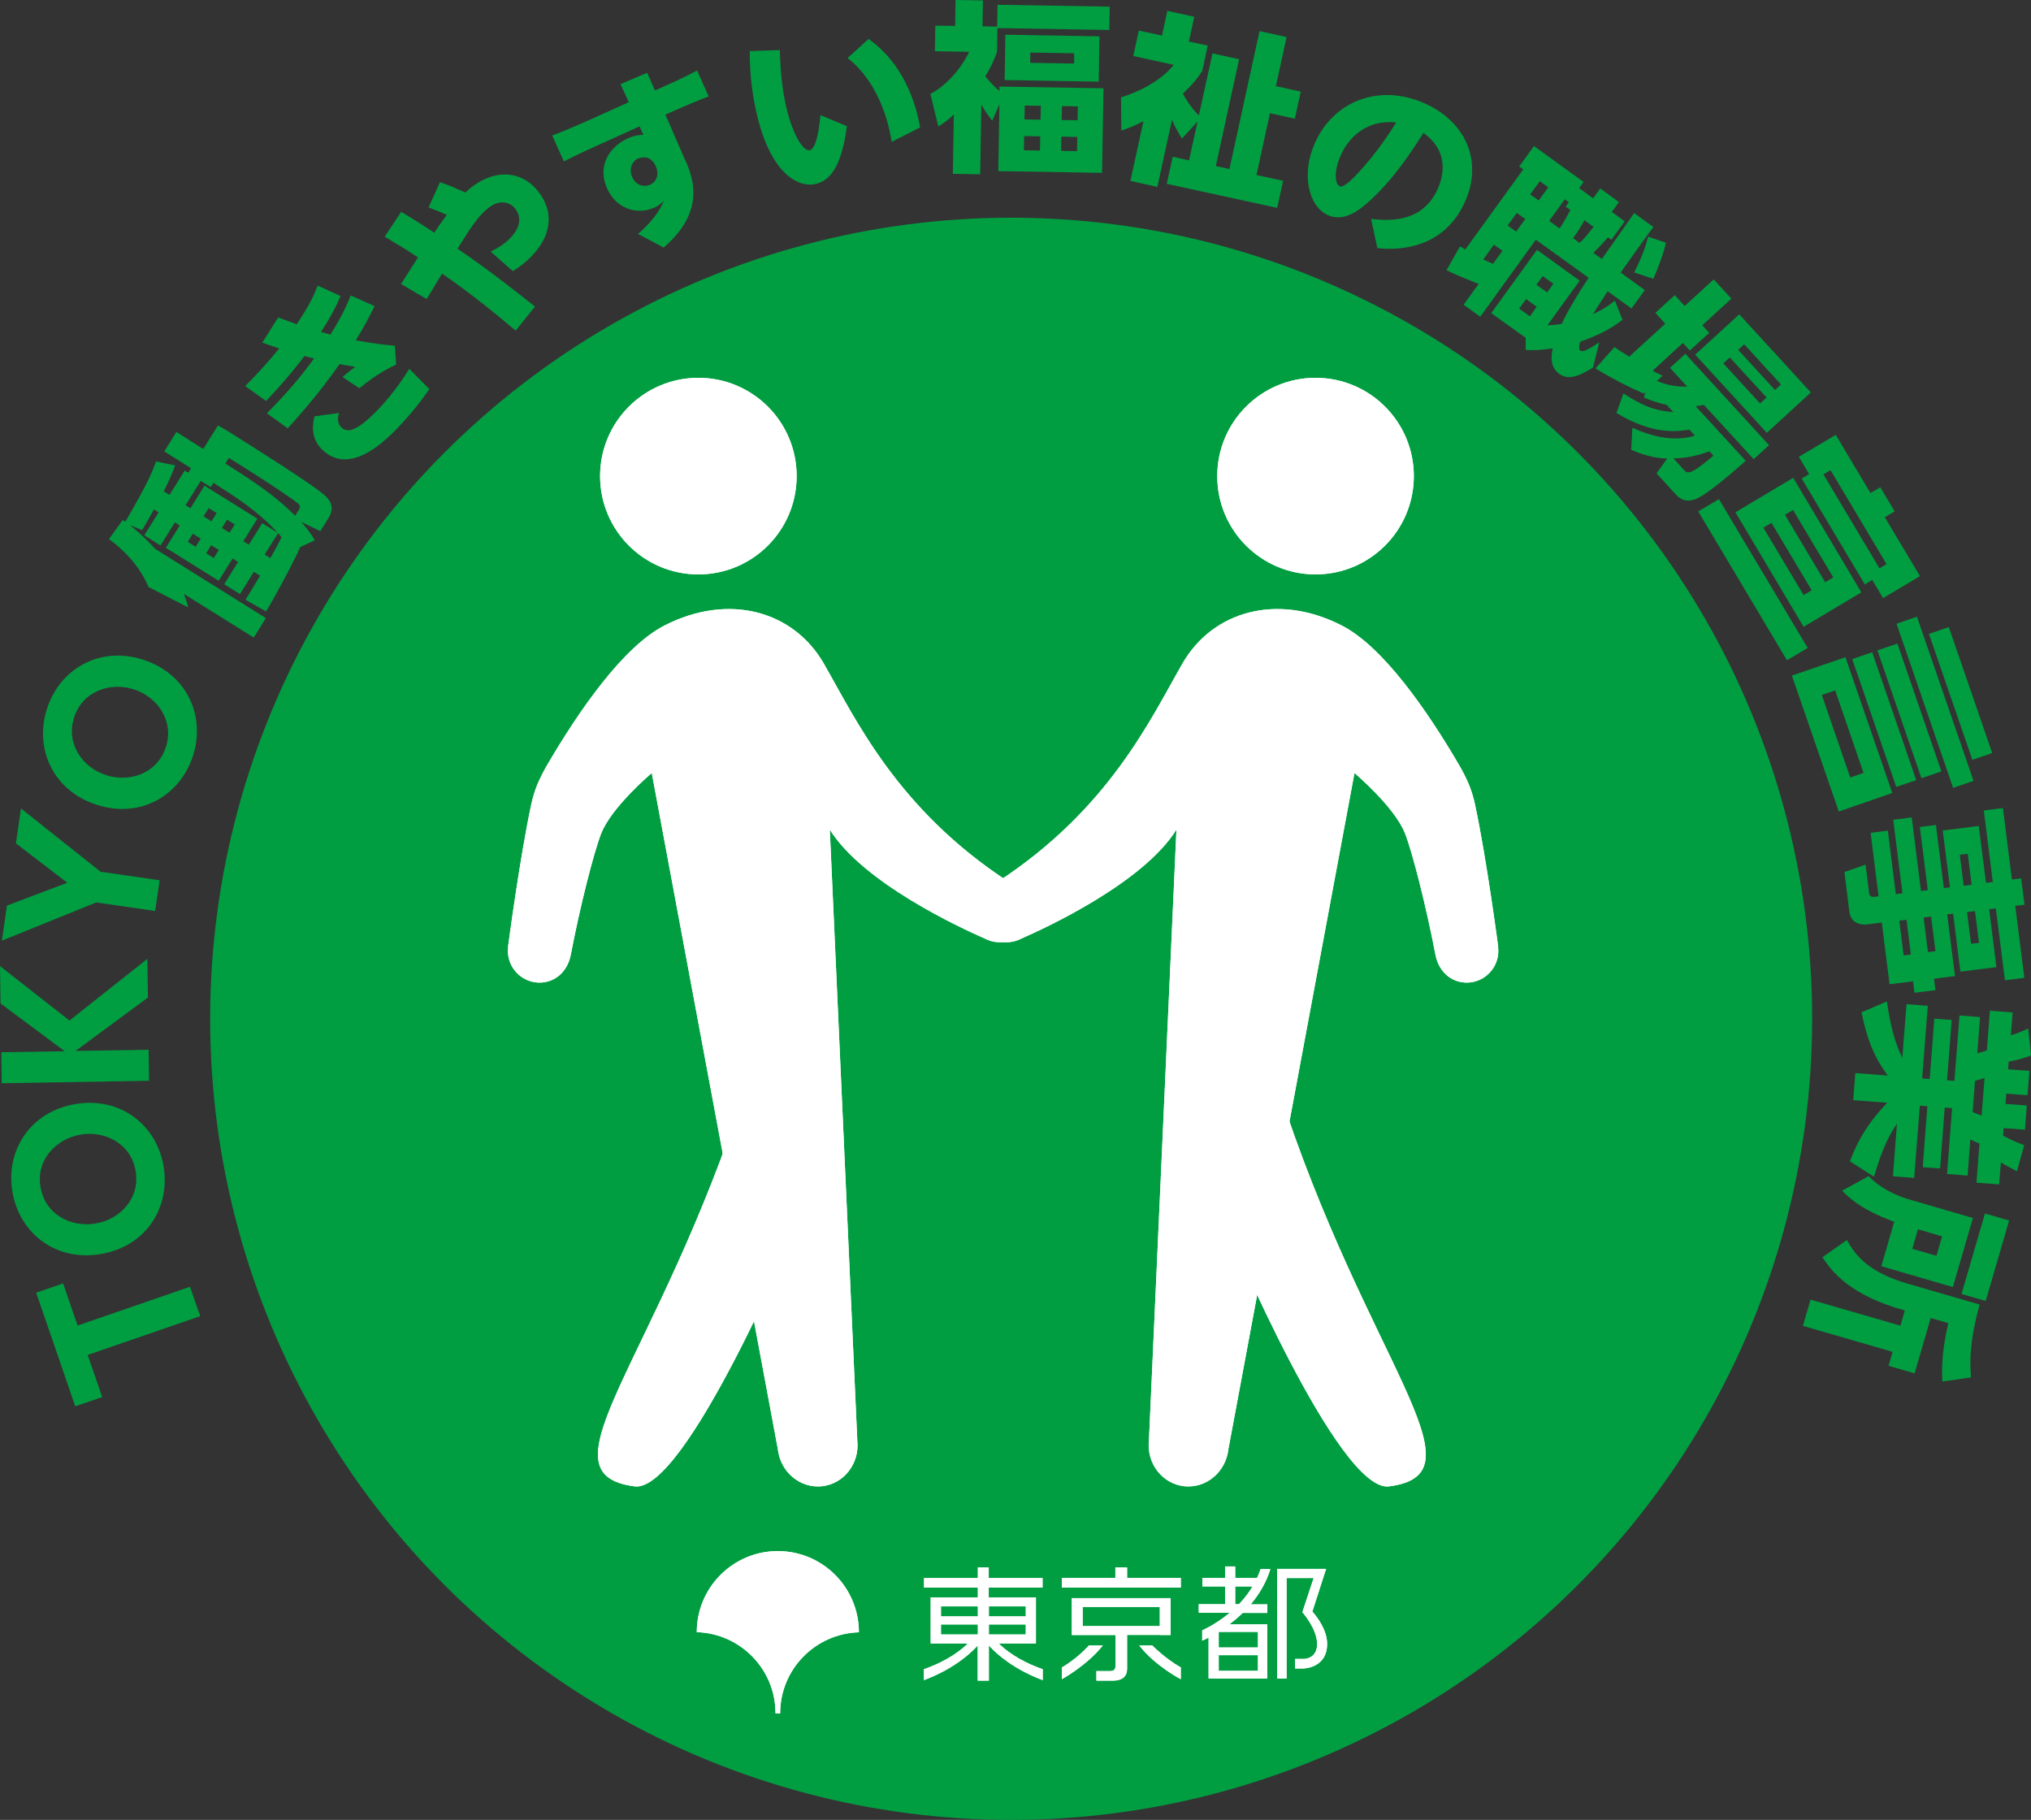 <?xml version="1.0" encoding="UTF-8"?>
<svg id="_レイヤー_2" data-name="レイヤー 2" xmlns="http://www.w3.org/2000/svg" viewBox="0 0 140.32 125.72">
  <rect x="0" y="0" width="140.32" height="125.72" fill="#333333" stroke="none"/>
  <defs>
    <style>
      .cls-1 {
        fill: #009e41;
      }

      .cls-2 {
        fill: #fff;
      }
    </style>
  </defs>
  <g id="_レイヤー_1-2" data-name="レイヤー 1">
    <g>
      <circle class="cls-1" cx="69.86" cy="70.38" r="55.34"/>
      <g>
        <g>
          <path class="cls-1" d="M13.13,88.9l.7,2.02-7.77,2.68,1,2.91-1.86.64-2.7-7.85,1.86-.64,1,2.91,7.77-2.68Z"/>
          <path class="cls-1" d="M.86,82.34c-.49-2.86,1.23-5.54,4.34-6.07,3.12-.53,5.62,1.45,6.1,4.29.48,2.84-1.19,5.54-4.34,6.07-3.14.53-5.62-1.46-6.1-4.29ZM9.37,80.89c-.32-1.9-2.13-2.8-3.81-2.51-1.67.29-3.09,1.73-2.76,3.63.32,1.9,2.13,2.8,3.81,2.51,1.67-.28,3.09-1.73,2.76-3.63Z"/>
          <path class="cls-1" d="M4.46,72.61L.04,69.32l-.04-2.58,4.8,3.76,5.38-4.26.04,2.67-5,3.69,5.05-.08.03,2.14-10.18.17-.03-2.14,4.36-.07Z"/>
          <path class="cls-1" d="M6.65,62.34l-6.52,2.64.35-2.42,4.17-1.58-3.55-2.72.35-2.41,5.5,4.37,4.08.59-.31,2.12-4.08-.59Z"/>
          <path class="cls-1" d="M3.25,48.95c.89-2.76,3.66-4.35,6.66-3.37,3.01.98,4.31,3.89,3.42,6.64-.89,2.74-3.62,4.36-6.66,3.37-3.03-.98-4.31-3.9-3.42-6.64ZM11.46,51.61c.59-1.83-.6-3.47-2.21-3.99-1.62-.52-3.54.11-4.13,1.94-.59,1.83.6,3.47,2.21,3.99,1.62.52,3.54-.11,4.13-1.94Z"/>
          <path class="cls-1" d="M20.74,37.8c-.59,1.32-1.96,3.81-2.36,4.44l-1.42-.81c.27-.43.38-.6,1.01-1.66l-.43-.27-.96,1.54-1.09-.68.96-1.54-.38-.24-.96,1.54-3.65-2.28.96-1.54-.34-.21-.99,1.59-1.12-.7.99-1.59-.32-.2c-.27.49-.68,1.18-.82,1.43l-.83-.34c.83.68,1.35,1.22,1.72,1.63l7.66,4.79-.84,1.34-4.82-3.01c.16.43.19.55.29.93l-2.74-1.41c-.79-1.89-2.34-3.02-2.73-3.31l.95-1.32c.11.07.14.09.18.12,1.65-2.83,1.9-3.55,2.12-4.16l1.32.27c-.16.42-.34.92-.79,1.79l.4.25,1.05-1.68.25.15.19-.31-1.85-1.17.84-1.34,1.85,1.18,1.02-1.63c.3.17.55.31.93.55,1.12.7,5.86,3.68,6.51,4.34.51.52.53.96.17,1.55l-.54.86-1.32-.64c.54.62.73.92.94,1.27l-1,.47ZM14.75,33.35l-.19.3-.69-.43-1.05,1.68.34.21.97-1.56,3.65,2.28-.97,1.56.38.24.93-1.49,1.05.66c-.87-1.02-2.3-2.08-3.44-2.81l-.99-.64ZM12.97,37.43l.55.34.35-.56-.55-.34-.35.56ZM14.06,35.67l.55.34.36-.57-.55-.34-.36.57ZM14.24,38.22l.53.33.35-.56-.53-.33-.35.56ZM15.33,36.47l.53.33.36-.57-.53-.33-.36.57ZM16.58,32.67c.66.43,2.45,1.56,3.81,2.96l.25-.4c.15-.25.07-.36-.11-.5-.1-.1-1.58-1.15-4.72-3.1l-.24.39,1,.64ZM18.29,38.31l.39.24c.49-.85.77-1.42.77-1.43-.12-.15-.16-.2-.23-.3l-.93,1.48Z"/>
          <path class="cls-1" d="M25.88,21.14c-.33.68-.67,1.34-1.3,2.37,1.28.24,2.08.32,2.7.37l.09,1.3c-.97.46-1.65.92-2.54,1.64l-1.16-.77c.27-.25.55-.46.87-.71-.53-.09-.68-.11-1.08-.19-1.32,1.91-2.89,3.68-3.58,4.44l-1.44-1.04c1.6-1.61,2.6-2.87,3.26-3.79-.23-.05-.36-.08-.66-.17-1.18,1.54-2.07,2.49-2.66,3.11l-1.44-1.03c1.45-1.46,2.22-2.44,2.35-2.6-.34-.12-.42-.14-1.17-.4l1.1-1.74c.3.11.31.12,1.28.47.92-1.38,1.21-2.05,1.45-2.67l1.58.72c-.39.91-.81,1.65-1.35,2.48.32.09.42.13.65.18.92-1.47,1.24-2.29,1.4-2.7l1.64.73ZM29.65,26.9c-.63.91-1.3,1.74-2.06,2.54-.84.88-3.37,3.5-5.31,1.64-.9-.86-.65-1.9-.55-2.32l1.69-.23c-.11.35-.11.74.16.99.4.39,1.03.35,2.6-1.29,1.06-1.11,1.83-2.32,2.1-2.75l1.38,1.4Z"/>
          <path class="cls-1" d="M30.39,12.58c.65.23.98.37,1.77.72.16-.15.34-.33.67-.55,1.48-1.02,3.33-1.02,4.51.69,1.39,2.01.03,4.1-1.91,5.29l-1.53-1.35c.22-.11.47-.23.74-.42.94-.65,1.6-1.61,1.01-2.47-.36-.52-1.07-.71-1.75-.24-.79.55-1.31,1.36-2.29,2.93,2.4,1.64,4.31,3.17,5.35,4l-1.33,1.66c-1.64-1.38-3.32-2.73-5.09-3.94-.17.29-.91,1.51-1.06,1.76l-1.77-1.04c.18-.29,1-1.58,1.17-1.84-.75-.5-1.52-.97-2.3-1.43l1.14-1.72c1.03.63,1.46.9,2.28,1.45.19-.28.38-.57.87-1.24-.35-.16-.53-.23-1.26-.51l.79-1.75Z"/>
          <path class="cls-1" d="M47.39,11.16c.55,1.27,1.29,3.51-1.54,5.94l-1.77-.94c1.3-1.13,1.66-1.98,1.78-2.3-.14.16-.31.34-.72.51-1.16.49-2.61.04-3.22-1.41-.71-1.69.38-2.95,1.52-3.43.48-.2.78-.21,1.01-.21l-.26-.59-2.97,1.34c-1.41.64-2.02.96-2.26,1.08l-.81-1.79c.84-.31,1.74-.71,2.32-.96l2.97-1.34-.57-1.25,1.84-.78.54,1.22.65-.29c1.22-.54,1.72-.81,2.26-1.09l.8,1.79c-.68.25-1.61.65-2.32.96l-.67.3,1.41,3.24ZM44.12,10.93c-.47.2-.68.73-.45,1.28.25.6.8.73,1.23.56.45-.19.65-.7.42-1.26-.29-.68-.83-.72-1.19-.57Z"/>
          <path class="cls-1" d="M53.88,3.46c.02.65.05,1.99.34,3.47.44,2.23,1.25,3.54,1.72,3.45.49-.09.69-1.76.74-2.43l1.83.77c-.4,3.06-1.32,3.82-2.22,4-1.21.24-3.23-.81-4.14-5.47-.25-1.26-.35-2.44-.35-3.72l2.08-.07ZM61.61,9.81c-.44-2.76-1.67-4.74-3.05-5.8l1.45-1.32c2.78,1.98,3.39,5.19,3.56,6.11l-1.96,1Z"/>
          <path class="cls-1" d="M69.07,5.98l7.17.12-.1,5.84-7.17-.12.08-4.61-.5,1.13c-.27-.36-.46-.6-.75-1.11l-.08,4.81-1.89-.03.07-4.1c-.42.39-.66.56-1.07.83l-.55-2.25c1.01-.53,2.04-1.6,2.68-2.91l-2.37-.04.03-1.77,1.37.02.03-1.79,1.89.03-.03,1.79,1.01.02.03-1.51,7.75.13-.03,1.61-7.73-.13-.03,1.67c-.25.65-.41,1.02-.81,1.67.39.44.63.72.98,1v-.3ZM75.91,5.64l-6.5-.11.05-3.13,6.5.11-.05,3.13ZM71.87,9.42l-1.11-.02-.02.98,1.11.02.02-.98ZM71.91,7.31l-1.11-.02-.02.96,1.11.02.02-.96ZM74.22,3.68l-3.04-.05v.71s3.03.05,3.03.05v-.71ZM74.43,9.46l-1.1-.02-.02.98,1.1.02.02-.98ZM74.47,7.35l-1.1-.02-.02.96,1.1.02.02-.96Z"/>
          <path class="cls-1" d="M81.66,9.57c-.2-.32-.42-.68-.69-1.29l-1.01,4.63-1.86-.41.9-4.13c-.69.36-1.14.52-1.53.65l-.02-2.29c1.35-.43,2.79-1.18,3.64-2.25l-2.79-.61.38-1.76,1.6.35.37-1.71,1.86.41-.37,1.71,1.3.28-.38,1.76c-.27.4-.54.8-1.34,1.56.16.29.54.96,1.11,1.5l.94-4.28,1.84.4-1.61,7.38.94.21,2.08-9.53,1.87.41-.74,3.39,1.72.38-.41,1.87-1.72-.38-.93,4.27,1.84.4-.41,1.87-7.63-1.66.41-1.87,1.13.25.59-2.69-1.09,1.19Z"/>
          <path class="cls-1" d="M94.74,15.12c1.45.18,3.59.17,4.59-2.07.25-.56.99-2.46-.99-3.87-.72,1.14-1.95,3.08-3.68,4.67-.94.86-1.91,1.46-2.92,1.01-1.31-.59-1.88-2.78-.89-4.99,1.31-2.93,4.48-4.11,7.58-2.73,2.86,1.28,4.03,4.02,2.79,6.79-1.63,3.64-5.28,3.29-6.06,3.21l-.43-2.02ZM92.63,10.73c-.47,1.05-.42,1.98-.07,2.14.28.12.93-.56,1.24-.89,1.35-1.44,2.27-2.9,2.66-3.52-1.82-.21-3.19.82-3.83,2.27Z"/>
          <path class="cls-1" d="M100.86,17.02c.19.11.21.12.38.21l4-5.53-.28-.2,1.02-1.41,3.43,2.48-.31.43.97.7.49-.68,1.29.94-.49.68.89.65-.92,1.27-.24-.17c-.26.31-.55.63-1.01,1.08l.59.42c.32-.46,1.89-2.66,2.23-3.17l1.33.96c-.34.43-1.9,2.65-2.26,3.15l1.67,1.21-.92,1.27-1.65-1.19c-.3.46-.74,1.14-1.02,1.58.81-.37,1.18-.66,1.52-.93l.53,1.32c-.83.65-1.81,1.13-2.92,1.51-.05.15-.15.5,0,.62.22.16.81-.24,1.31-.57l-.43,1.74c-.86.52-1.65.94-2.34.43-.58-.42-.59-1.13-.44-1.75-1.01.14-1.42.13-1.87.1v-.83s-2.38-1.71-2.38-1.71l3.16-4.37,2.95,2.13-2.23,3.08c.31-.01.6-.03.99-.1.28-.63.94-1.8,1.86-3.18l-3.65-2.63-3.84,5.32-1.15-.83,1.04-1.44c-1.49-.59-1.66-.67-2.22-.95l.92-1.62ZM103.8,17.32l-.59-.42-.73,1.02c.27.13.44.21.67.31l.65-.9ZM104.79,14.71l-.63.87.59.42.63-.87-.59-.42ZM105.43,20.66l-.47.66.74.53.47-.66-.74-.53ZM106.38,12.52l-.66.91.59.42.66-.91-.58-.42ZM106.58,19.07l-.43.6.74.53.43-.6-.74-.53ZM107.75,15.78c.21-.29.62-1.01.74-1.28l-.32-.23.22-.3-.28-.2-1.08,1.49.72.52ZM109.47,15.21c-.14.26-.5.87-.79,1.24l.45.33c.29-.25.49-.51.97-1.11l-.64-.46ZM115.09,16.77c-.12.69-.64,2.01-.86,2.49l-1.32-.44c.57-1.15.79-1.82.96-2.47l1.23.42Z"/>
          <path class="cls-1" d="M115.16,27.97c-.7-.15-1.16-.33-1.58-.51l.1-.38-.12.11c-1.04-.46-2.12-1-3.33-1.74l1.32-1.48c.29.22.36.26,1.01.67l2.49-2.28-.68-.75,1.34-1.22.68.75,2.01-1.84,1.22,1.33-2.01,1.84.48.52-1.34,1.22-.48-.52-2.09,1.92c.22.13.37.2.68.34l-.38.37c.88.36,1.49.39,2.09.39l-1.19-1.3,1.06-.97,5.78,6.31-1.06.97-3.44-3.75c-.26.05-.37.06-.57.09l3.46,3.77c-.69.62-2.7,2.38-3.49,2.66-.72.26-1.12-.09-1.38-.38l-1.29-1.41.73-1.02c-1.11-.05-1.89-.36-2.48-.6l.08-1.53c2.36,1.07,3.73.71,4.32.55l-.38-.42c-.85.14-2.55.36-5.04-1.15l.48-1.35c1.26.81,2.06,1.18,3.45,1.29l-.44-.48ZM116.32,32.44c.29.32.49.36,2.06-.96l-.27-.3c-.74.25-1.36.45-2.49.49l.7.77ZM120.16,21.71l4.95,5.4-3.04,2.79-4.95-5.4,3.05-2.79ZM119.51,24.69l-.45.41,2.54,2.77.45-.41-2.54-2.77ZM120.51,23.78l-.42.39,2.54,2.77.42-.38-2.54-2.77Z"/>
          <path class="cls-1" d="M123.46,45.61l-6.13-10.28,1.43-.85,6.13,10.28-1.43.85ZM124.61,43.3l-4.71-7.91,3.99-2.38,4.71,7.91-3.99,2.38ZM125.17,40.78l-2.78-4.66-.56.33,2.78,4.66.56-.33ZM126.66,39.89l-2.78-4.66-.56.33,2.78,4.66.56-.33ZM128.84,40.37l-4.36-7.31.51-.31-.71-1.19,2.55-1.52,2.4,4.02.68-.4.99,1.67-.68.4,2.43,4.07-2.55,1.52-.75-1.26-.51.31ZM129.85,39.26l.49-.29-3.87-6.49-.49.29,3.87,6.49Z"/>
          <path class="cls-1" d="M130.74,54.78l-3.7,1.28-3.24-9.39,3.7-1.27,3.24,9.39ZM128.75,53.39l-1.96-5.7-.92.32,1.96,5.7.92-.32ZM132.39,53.89l-1.38.47-3.04-8.83,1.38-.47,3.04,8.83ZM134.13,53.29l-1.38.47-3.04-8.83,1.38-.47,3.04,8.83ZM136.35,53.94l-1.41.49-3.91-11.34,1.41-.49,3.91,11.34ZM137.64,52.02l-1.37.47-3-8.7,1.37-.47,3,8.7Z"/>
          <path class="cls-1" d="M138.52,67.72l-.63-4.97-.46.06.5,4-2.49.31-.5-4-.41.05.54,4.26-1.45.18.1.79-1.45.18-.1-.79-1.62.2-.54-4.26-.92.12c-.89.11-1.26-.35-1.32-.88l-.34-2.73,1.46-.51.24,1.92c.04.31.18.32.38.3l.28-.03-.55-4.39,1.19-.15.55,4.39.46-.06-.64-5.08,1.28-.16.64,5.08.47-.06-.55-4.36,1.11-.14.55,4.36.42-.05-.5-3.93,2.49-.31.5,3.93.47-.06-.62-4.94,1.32-.17.62,4.94.64-.08.23,1.82-.64.08.63,4.97-1.32.17ZM132.02,65.94l-.3-2.4-.5.06.3,2.4.5-.06ZM133.72,65.71l-.3-2.39-.52.06.3,2.39.52-.06ZM136.22,61.12l-.27-2.14-.55.07.27,2.14.55-.07ZM136.73,65.13l-.28-2.19-.55.07.28,2.19.55-.07Z"/>
          <path class="cls-1" d="M127.82,80.2c.4-1.05,1.01-2.41,2.57-4.02l-2.35-.18.14-1.87,2.25.17c-.92-1.22-1.44-2.48-1.82-4.37l1.75-.75c.27,1.81.57,2.88,1.07,3.9l.29-3.71,1.47.11-.39,5.02.52.04.32-4.17,1.2.09-.32,4.17.51.04.35-4.52,1.42.11-.19,2.5c.09-.02.52-.14.66-.2l.21-2.74,1.57.12-.12,1.58c.39-.12.81-.28,1.19-.47l.21,1.86c-.55.21-.9.3-1.55.43l-.04.53,1.47.11-.13,1.68-1.47-.11-.05.71,1.47.11-.13,1.67-1.47-.11-.04.52c.44.25,1.03.5,1.46.66l-.5,1.8c-.33-.17-.73-.37-1.11-.61l-.12,1.52-1.57-.12.21-2.7c-.2-.09-.47-.2-.63-.29l-.19,2.5-1.42-.11.35-4.55-.51-.04-.32,4.21-1.2-.09.32-4.21-.52-.04-.39,4.99-1.47-.11.28-3.63c-.43.63-.95,1.48-1.59,3.66l-1.67-1.07ZM136.28,76.81c.23.12.38.17.63.25l.2-2.59c-.1.03-.64.19-.66.2l-.16,2.14Z"/>
          <path class="cls-1" d="M130.77,93.39l-6.21-1.8.53-1.81,6.21,1.8.3-1.05c-3.78-1.06-5-2.64-5.69-3.68l1.69-1.19c.61,1.11,1.54,2.24,4.18,3.01l4.99,1.45c-.45,1.64-.76,3.33-.59,5.03l-1.99.29c-.05-1.36.05-2.45.42-4.04l-1.22-.35-1.11,3.82-1.8-.52.28-.96ZM136.31,84.14l-1.39,4.77-4.94-1.44.89-3.07c-1.12-.41-2.53-1.02-3.6-2.15l1.83-1c.76.78,1.76,1.3,2.81,1.61l4.39,1.28ZM134.18,85.41l-1.67-.49-.39,1.35,1.67.48.39-1.35ZM138.81,84.31l-1.62,5.56-1.67-.48,1.62-5.56,1.67.48Z"/>
        </g>
        <g>
          <path class="cls-2" d="M53.56,118.36h.34c0-3.04,2.42-5.51,5.44-5.6h0c0-3.1-2.51-5.61-5.6-5.61s-5.6,2.51-5.6,5.6h0c3.02.09,5.44,2.57,5.44,5.6Z"/>
          <g>
            <path class="cls-2" d="M68.33,108.28h-.77v.73h-3.72v.66h3.72v.68h-3.26v3.18h2.57c-.4.4-1.34,1.19-3.04,1.78v.75s2.2-.72,3.72-2.39v2.43h.77v-2.43c1.53,1.67,3.72,2.39,3.72,2.39v-.75c-1.7-.59-2.64-1.38-3.04-1.78h2.57v-3.18h-3.26v-.68h3.72v-.66h-3.72v-.73ZM65.01,110.97h2.55v.69h-2.55v-.69ZM65.01,112.22h2.55v.69h-2.55v-.69ZM70.87,112.91h-2.55v-.69h2.55v.69ZM70.87,110.97v.69h-2.55v-.69h2.55Z"/>
            <path class="cls-2" d="M75.23,113.67s-.76.88-1.87,1.52v.81s1.73-.94,2.83-2.33h-.95Z"/>
            <path class="cls-2" d="M79.61,113.67h-.9c1.13,1.44,2.87,2.33,2.87,2.33v-.81c-1.12-.64-1.97-1.52-1.97-1.52Z"/>
            <path class="cls-2" d="M80.13,112.95h.75v-2.55h-6.83v2.55h3.02v2.13c0,.28-.16.36-.38.36h-.94v.66h1.13c.7,0,.99-.33.99-.82v-2.34h2.27ZM74.8,111.01h5.33v1.32h-5.33v-1.32Z"/>
            <polygon class="cls-2" points="77.87 108.28 77.06 108.28 77.06 109 73.36 109 73.36 109.67 81.58 109.67 81.58 109 77.87 109 77.87 108.28"/>
            <path class="cls-2" d="M90.67,111.32l.95-2.94h-3.38v7.57h.65v-6.94h1.87l-.78,2.36s1.02,1.14,1.02,2.2-.95,1.03-.95,1.03h-.57v.66h.55s1.66,0,1.66-1.7c0-1.15-1.02-2.23-1.02-2.23Z"/>
            <path class="cls-2" d="M87.1,108.38c-.07.22-.16.42-.25.62h-1.51v-.79h-.7v.79h-1.57v.59h1.57v1.23h-1.82v.59h2.14c-.61.51-1.27.92-1.9,1.22v.71c.14-.06.29-.14.44-.22v2.83h4.05v-3.74h-2.61c.31-.24.62-.5.92-.79h1.7v-.59h-1.15c.58-.69,1.07-1.5,1.36-2.44h-.66ZM86.91,115.42h-2.71v-1.08h2.71v1.08ZM86.91,113.81h-2.71v-1.08h2.71v1.08ZM85.34,110.82v-1.23h1.2c-.27.46-.59.86-.94,1.23h-.26Z"/>
          </g>
        </g>
        <path class="cls-2" d="M103.51,65.41s-.8-6.09-1.6-9.82c-.2-.92-.47-1.65-1.12-2.77-2.18-3.73-5.24-8.15-8.09-9.61-4.46-2.28-8.92-.99-11,2.62-2.19,3.8-5.05,10.06-12.79,15.1-1.05.58-1.75,1.55-1.39,2.67.35,1.12,1.55,1.75,2.68,1.39.13-.04.26-.1.38-.16,1.67-.73,8.39-3.83,10.7-7.52l-1.9,42.21c-.17,1.58.93,2.99,2.44,3.15,1.52.16,2.88-.99,3.05-2.57l8.71-46.7s2.79,2.35,3.5,4.19c.51,1.31,1.45,4.99,2.1,8.39.02.09-.02-.09,0,0,.25,1.25,1.25,2.03,2.44,1.88,1.19-.16,2.03-1.25,1.88-2.44Z"/>
        <path class="cls-2" d="M41.46,32.89c0,3.75,3.04,6.79,6.79,6.79s6.79-3.04,6.79-6.79-3.04-6.79-6.79-6.79c-3.75,0-6.79,3.04-6.79,6.79Z"/>
        <path class="cls-2" d="M84.1,32.89c0,3.75,3.04,6.79,6.79,6.79s6.79-3.04,6.79-6.79c0-3.75-3.04-6.79-6.79-6.79-3.75,0-6.79,3.04-6.79,6.79Z"/>
        <path class="cls-2" d="M35.1,65.41s.8-6.09,1.6-9.82c.2-.92.47-1.65,1.12-2.77,2.18-3.73,5.24-8.15,8.09-9.61,4.46-2.28,8.92-.99,11,2.62,2.19,3.8,5.05,10.06,12.79,15.1,1.05.58,1.75,1.55,1.39,2.67-.35,1.12-1.55,1.75-2.68,1.39-.13-.04-.26-.1-.38-.16-1.67-.73-8.39-3.83-10.7-7.52l1.9,42.21c.17,1.58-.93,2.99-2.44,3.15-1.52.16-2.88-.99-3.05-2.57l-8.71-46.7s-2.79,2.35-3.5,4.19c-.51,1.31-1.45,4.99-2.1,8.39-.02.09.02-.09,0,0-.25,1.25-1.25,2.03-2.44,1.88-1.19-.16-2.03-1.25-1.88-2.44Z"/>
      </g>
      <path class="cls-2" d="M51.54,75.07c-6.12,19.04-14.5,26.73-7.69,27.61,3.51.45,11.09-17.65,11.09-17.65"/>
      <path class="cls-2" d="M88.28,75.07c6.12,19.04,14.5,26.73,7.69,27.61-3.51.45-11.09-17.65-11.09-17.65"/>
      <g>
        <path class="cls-2" d="M53.56,118.36h.34c0-3.04,2.42-5.51,5.44-5.6h0c0-3.1-2.51-5.61-5.6-5.61s-5.6,2.51-5.6,5.6h0c3.02.09,5.44,2.57,5.44,5.6Z"/>
        <g>
          <path class="cls-2" d="M68.33,108.28h-.77v.73h-3.72v.66h3.72v.68h-3.26v3.18h2.57c-.4.4-1.34,1.19-3.04,1.78v.75s2.2-.72,3.72-2.39v2.43h.77v-2.43c1.53,1.67,3.72,2.39,3.72,2.39v-.75c-1.7-.59-2.64-1.38-3.04-1.78h2.57v-3.18h-3.26v-.68h3.72v-.66h-3.72v-.73ZM65.01,110.97h2.55v.69h-2.55v-.69ZM65.01,112.22h2.55v.69h-2.55v-.69ZM70.87,112.91h-2.55v-.69h2.55v.69ZM70.87,110.97v.69h-2.55v-.69h2.55Z"/>
          <path class="cls-2" d="M75.23,113.67s-.76.88-1.87,1.52v.81s1.73-.94,2.83-2.33h-.95Z"/>
          <path class="cls-2" d="M79.61,113.67h-.9c1.13,1.44,2.87,2.33,2.87,2.33v-.81c-1.12-.64-1.97-1.52-1.97-1.52Z"/>
          <path class="cls-2" d="M80.13,112.95h.75v-2.55h-6.83v2.55h3.02v2.13c0,.28-.16.36-.38.36h-.94v.66h1.13c.7,0,.99-.33.99-.82v-2.34h2.27ZM74.8,111.01h5.33v1.32h-5.33v-1.32Z"/>
          <polygon class="cls-2" points="77.87 108.28 77.06 108.28 77.06 109 73.36 109 73.36 109.67 81.58 109.67 81.58 109 77.87 109 77.87 108.28"/>
          <path class="cls-2" d="M90.67,111.32l.95-2.94h-3.38v7.57h.65v-6.94h1.87l-.78,2.36s1.02,1.14,1.02,2.2-.95,1.03-.95,1.03h-.57v.66h.55s1.66,0,1.66-1.7c0-1.15-1.02-2.23-1.02-2.23Z"/>
          <path class="cls-2" d="M87.1,108.38c-.07.22-.16.42-.25.62h-1.51v-.79h-.7v.79h-1.57v.59h1.57v1.23h-1.82v.59h2.14c-.61.51-1.27.92-1.9,1.22v.71c.14-.06.29-.14.44-.22v2.83h4.05v-3.74h-2.61c.31-.24.62-.5.92-.79h1.7v-.59h-1.15c.58-.69,1.07-1.5,1.36-2.44h-.66ZM86.91,115.42h-2.71v-1.08h2.71v1.08ZM86.91,113.81h-2.71v-1.08h2.71v1.08ZM85.34,110.82v-1.23h1.2c-.27.46-.59.86-.94,1.23h-.26Z"/>
        </g>
      </g>
      <path class="cls-2" d="M103.51,65.41s-.8-6.09-1.6-9.82c-.2-.92-.47-1.65-1.12-2.77-2.18-3.73-5.24-8.15-8.09-9.61-4.46-2.28-8.92-.99-11,2.62-2.19,3.8-5.05,10.06-12.79,15.1-1.05.58-1.75,1.55-1.39,2.67.35,1.12,1.55,1.75,2.68,1.39.13-.04.26-.1.38-.16,1.67-.73,8.39-3.83,10.7-7.52l-1.9,42.21c-.17,1.58.93,2.99,2.44,3.15,1.52.16,2.88-.99,3.05-2.57l8.71-46.7s2.79,2.35,3.5,4.19c.51,1.31,1.45,4.99,2.1,8.39.02.09-.02-.09,0,0,.25,1.25,1.25,2.03,2.44,1.88,1.19-.16,2.03-1.25,1.88-2.44Z"/>
      <path class="cls-2" d="M41.46,32.89c0,3.75,3.04,6.79,6.79,6.79s6.79-3.04,6.79-6.79-3.04-6.79-6.79-6.79c-3.75,0-6.79,3.04-6.79,6.79Z"/>
      <path class="cls-2" d="M84.1,32.89c0,3.75,3.04,6.79,6.79,6.79s6.79-3.04,6.79-6.79c0-3.75-3.04-6.79-6.79-6.79-3.75,0-6.79,3.04-6.79,6.79Z"/>
      <path class="cls-2" d="M35.1,65.41s.8-6.09,1.6-9.82c.2-.92.47-1.65,1.12-2.77,2.18-3.73,5.24-8.15,8.09-9.61,4.46-2.28,8.92-.99,11,2.62,2.19,3.8,5.05,10.06,12.79,15.1,1.05.58,1.75,1.55,1.39,2.67-.35,1.12-1.55,1.75-2.68,1.39-.13-.04-.26-.1-.38-.16-1.67-.73-8.39-3.83-10.7-7.52l1.9,42.21c.17,1.58-.93,2.99-2.44,3.15-1.52.16-2.88-.99-3.05-2.57l-8.71-46.7s-2.79,2.35-3.5,4.19c-.51,1.31-1.45,4.99-2.1,8.39-.02.09.02-.09,0,0-.25,1.25-1.25,2.03-2.44,1.88-1.19-.16-2.03-1.25-1.88-2.44Z"/>
      <path class="cls-2" d="M51.54,75.07c-6.12,19.04-14.5,26.73-7.69,27.61,3.51.45,11.09-17.65,11.09-17.65"/>
      <path class="cls-2" d="M88.28,75.07c6.12,19.04,14.5,26.73,7.69,27.61-3.51.45-11.09-17.65-11.09-17.65"/>
    </g>
  </g>
</svg>